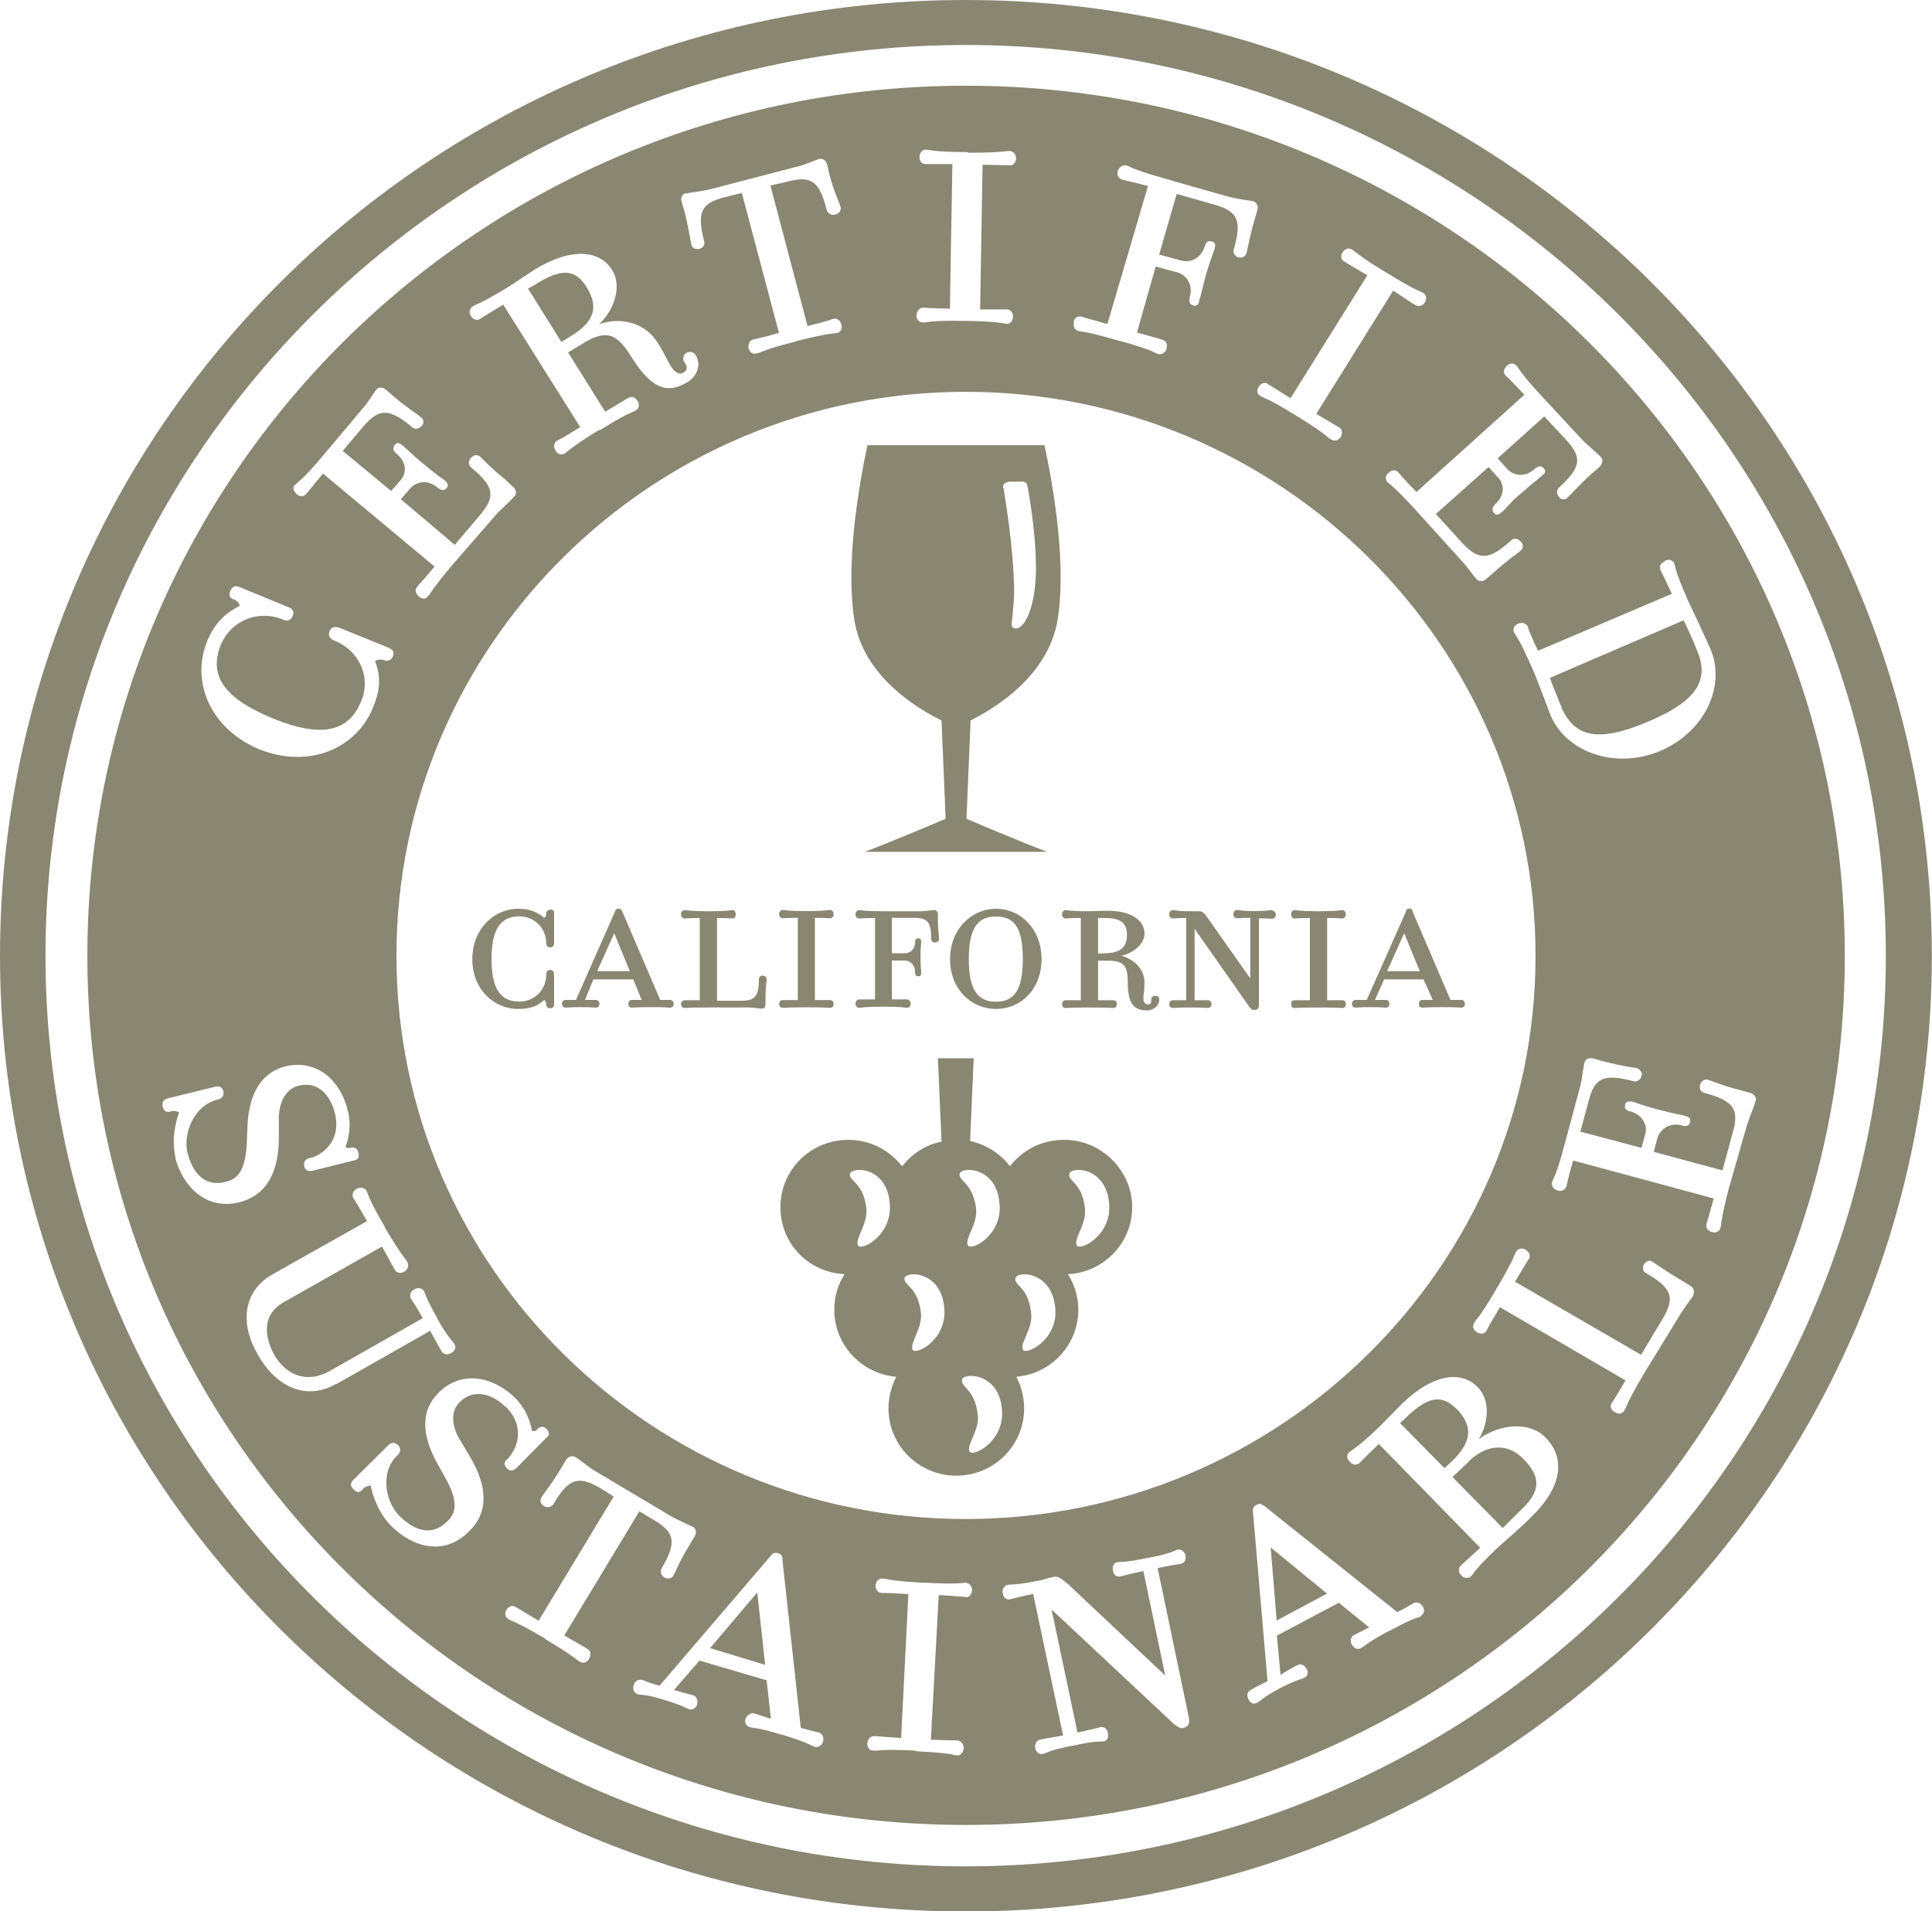 <?xml version="1.0" encoding="UTF-8"?>
<svg id="Layer_1" data-name="Layer 1" xmlns="http://www.w3.org/2000/svg" viewBox="0 0 117.64 116.39">
    <defs>
        <style>
            .cls-1 {
                fill: #898672;
                stroke-width: 0px;
            }
        </style>
    </defs>
    <path class="cls-1"
        d="M88.71,85.82c-.85-.87-1.66-.84-2.95.36-.1.11-.51.48-.51.48l2.7,2.74.4-.36c1.19-1.13,1.44-2.09.37-3.22Z" />
    <path class="cls-1"
        d="M89.44,89l-1,.94,3.06,3.11s.44-.44,1.07-1.06c1.29-1.2,1.26-2.05.19-3.15-.88-.91-2.14-.99-3.33.15h0Z" />
    <path class="cls-1" d="M77.74,98.68l3.06-1.64-3.43-2.81.37,4.46Z" />
    <path class="cls-1" d="M43.23,100.36l3.36,1.02-.48-4.41-2.88,3.4Z" />
    <path class="cls-1"
        d="M58.8,0C26.32,0,0,26.04,0,58.2s26.32,58.2,58.8,58.2,58.83-26.04,58.83-58.2S91.29,0,58.8,0ZM58.8,113.65c-30.9,0-56.03-24.88-56.03-55.45S27.91,2.74,58.8,2.74s56.03,24.88,56.03,55.46-25.14,55.45-56.03,55.45h0Z" />
    <path class="cls-1"
        d="M34.66,20.53c1.41-.84,1.88-1.71,1.07-3.03-.66-1.06-1.44-1.2-2.95-.29-.15.11-.63.36-.63.36l2.03,3.25.48-.29Z" />
    <path class="cls-1"
        d="M58.8,5.22C29.27,5.22,5.32,28.93,5.32,58.2s23.96,52.93,53.49,52.93,53.52-23.71,53.52-52.93S88.37,5.22,58.8,5.22ZM101.36,34.16c.25-.15.51-.04.59.15.07.22.03.44.85,2.3.34.7,1.03,2.19,1.33,2.86.97,2.19-.22,5.04-3.02,6.25-2.77,1.17-5.72.07-6.68-2.12-.25-.65-.95-2.55-1.14-2.92-.81-1.86-1-1.97-1.11-2.19-.07-.18,0-.39.25-.51.26-.1.48-.03.59.15.07.26.12.4.63,1.5l8.15-3.47c-.51-1.1-.59-1.25-.7-1.46-.07-.19,0-.41.26-.51h.01ZM93.5,58.2c0,18.92-15.58,34.3-34.7,34.3s-34.66-15.38-34.66-34.3,15.54-34.34,34.66-34.34,34.7,15.42,34.7,34.34ZM91.73,22.28c.22-.18.44-.18.59-.03.18.18.18.39,1.58,1.9l2.51,2.7c.29.29.92.8,1.07.99.15.15.1.39-.07.58l-.51.44c-.78.7-1.26,1.28-1.44,1.42-.1.15-.37.19-.51,0-.22-.22-.15-.47-.03-.58,1.36-1.25,1.44-1.83.44-2.92l-1.33-1.42-2.84,2.55.59.65c.41.44,1.11.51,1.66,0,.18-.15.37-.26.56-.04.19.19.04.33-.15.48-.18.18-.47.36-1.11.94l-.22.18c-.66.58-.85.88-1.03,1.03-.19.15-.34.29-.51.1-.19-.22-.07-.39.07-.55.56-.51.59-1.2.15-1.64l-.56-.62-3.21,2.86,1.63,1.79c1,1.06,1.63,1.02,2.95-.18.15-.15.41-.15.59.07.19.18.15.39,0,.55-.22.19-.78.55-1.55,1.25l-.56.48c-.18.18-.44.15-.56.03-.19-.18-.63-.84-.92-1.13l-2.77-3.06c-1.41-1.54-1.58-1.57-1.77-1.75-.1-.15-.15-.36.07-.55.22-.22.48-.19.6-.04.18.19.25.33,1.11,1.2l6.57-5.92c-.85-.91-.95-.99-1.14-1.17-.15-.15-.15-.39.07-.58h.01ZM77.17,23.38c.22.11.37.22,1.41.87l4.68-7.49c-1.07-.62-1.19-.7-1.41-.84-.18-.07-.25-.33-.1-.55.15-.25.4-.29.56-.18.22.1.29.32,2.07,1.39l.12.07c1.77,1.09,1.96,1.06,2.18,1.2.15.1.22.32.07.58-.15.22-.37.25-.56.15-.22-.11-.33-.22-1.36-.88l-4.68,7.5c1.03.62,1.19.7,1.41.84.15.07.22.33.07.58-.15.22-.37.26-.56.15-.22-.1-.29-.32-2.03-1.39l-.12-.07c-1.77-1.1-1.96-1.06-2.18-1.2-.18-.1-.25-.32-.1-.55.15-.26.4-.29.56-.19h-.02ZM65.37,19.58c.07-.25.29-.36.51-.29.22.07.37.11,1.55.44l2.47-8.4c-1.19-.32-1.33-.32-1.58-.39-.19-.07-.34-.26-.26-.55.12-.25.34-.36.51-.32.26.07.37.25,2.36.8.56.18,3.47.99,3.96,1.13.41.1,1.19.22,1.41.25.22.07.34.29.26.55l-.19.65c-.29,1.02-.4,1.71-.47,1.97-.04.15-.22.32-.51.25-.22-.07-.34-.32-.26-.51.51-1.76.22-2.3-1.19-2.7l-2.29-.65-1.07,3.69,1.33.36c.59.18,1.22-.15,1.44-.84.07-.22.15-.39.44-.32.26.07.22.29.15.51-.07.22-.22.55-.47,1.39l-.07.25c-.22.84-.29,1.17-.37,1.42-.04.22-.12.41-.37.33-.26-.07-.26-.29-.22-.51.22-.7-.15-1.32-.74-1.5l-1.33-.36-1.14,4.02c1.19.33,1.33.36,1.55.44.22.07.33.26.25.55-.07.25-.29.36-.51.32-.22-.07-.33-.25-2.32-.8l-.15-.03c-1.96-.58-2.14-.51-2.4-.58-.18-.04-.34-.26-.25-.55h-.01ZM56.21,18.73c.25.03.4.03,1.63.07l.15-8.81h-1.63c-.22,0-.37-.15-.37-.44,0-.25.18-.44.37-.44.25,0,.4.15,2.51.15l.12.04c2.07,0,2.21-.11,2.47-.11.22,0,.41.19.41.48-.04.25-.19.44-.41.39-.25,0-.4,0-1.63-.03l-.15,8.81h1.63c.22,0,.37.19.37.44,0,.29-.18.44-.37.44-.25,0-.4-.15-2.51-.18h-.12c-2.07-.04-2.21.1-2.47.1-.22,0-.41-.18-.41-.44.04-.29.22-.47.41-.47h0ZM41.77,11.79c.22-.07,1.04-.15,1.41-.25l5.35-1.39c.37-.07,1.1-.39,1.33-.47.22-.04.44.07.51.36l.15.65c.26.99.59,1.64.66,1.9.04.19-.03.4-.33.48-.26.07-.44-.11-.51-.26-.44-1.8-.95-2.12-2.36-1.76l-1.07.25,2.26,8.55c1.22-.29,1.33-.36,1.58-.44.22-.03.41.07.48.36.07.26-.04.44-.26.51-.22.04-.4-.03-2.43.48l-.07.03c-2.03.51-2.14.7-2.4.73-.19.07-.41-.03-.48-.29-.07-.29.07-.51.26-.55.22-.07.41-.07,1.58-.41l-2.26-8.52-1.04.26c-1.44.36-1.7.91-1.26,2.66.07.19-.04.44-.29.48-.26.07-.44-.07-.48-.26-.07-.25-.15-.94-.41-1.97l-.19-.65c-.07-.25.07-.47.26-.51v.02ZM28.78,18.66c.22-.15.41-.11,2.07-1.13.44-.26,1.22-.8,1.73-1.13,2.36-1.42,3.99-1.09,4.69.04.63.99.12,2.45-.78,3.29,1.58-.51,2.92.11,3.55,1.13.56.91.56,1.06.85,1.5.22.33.48.48.73.33.29-.19.22-.41.04-.65-.12-.19-.04-.44.12-.55.22-.1.44-.07.56.11.44.65,0,1.39-.44,1.64-1.11.7-2.11.62-3.4-1.42-.88-1.42-1.48-1.87-3.06-.87l-.85.51,2.26,3.61c1.07-.62,1.19-.73,1.41-.84.19-.11.41-.07.56.19.15.22.07.44-.07.55-.22.15-.44.11-2.18,1.2l-.12.03c-1.77,1.09-1.85,1.28-2.07,1.42-.19.1-.41.07-.56-.19-.15-.22-.07-.47.07-.58.22-.1.37-.18,1.44-.84l-4.69-7.46c-1.03.62-1.19.73-1.41.87-.15.11-.41.07-.56-.18-.15-.22-.07-.48.12-.58h0ZM18,29.51c.15-.19.37-.22,1.7-1.8l2.36-2.81c.29-.29.7-.99.85-1.17.12-.15.37-.18.59,0l.51.44c.81.7,1.44,1.06,1.63,1.25.15.1.22.32.04.51-.19.22-.44.22-.56.1-1.44-1.2-2.03-1.17-2.99-.07l-1.26,1.5,2.95,2.44.56-.65c.41-.44.37-1.13-.22-1.61-.19-.15-.29-.32-.12-.55.19-.22.34-.07.51.07.19.15.41.39,1.11.99l.19.15c.7.58.95.77,1.19.91.15.15.34.29.15.51-.19.22-.37.1-.56-.04-.56-.47-1.26-.39-1.66.07l-.56.65,3.28,2.78,1.55-1.83c.95-1.13.85-1.72-.56-2.89-.15-.15-.19-.36,0-.58.19-.22.41-.19.56-.07.19.18.66.7,1.48,1.35l.51.48c.22.15.22.44.12.55-.15.19-.73.74-1.04,1.03l-2.73,3.14c-1.33,1.57-1.33,1.76-1.51,1.93-.12.19-.34.22-.56.04-.22-.19-.26-.44-.12-.58.15-.22.29-.29,1.07-1.25l-6.79-5.66c-.78.91-.85,1.06-1.04,1.25-.12.15-.37.18-.56,0-.22-.19-.26-.41-.12-.58v.02ZM12.61,39.05c.56-1.32,1.29-1.79,1.99-2.16-.04-.15-.15-.29-.29-.36-.22-.07-.44-.18-.29-.55.15-.33.34-.33.59-.22l2.92,1.2c.19.07.44.22.29.55-.15.36-.41.29-.59.22-1.48-.62-3.14.04-3.77,1.5-.73,1.79,0,3.21,3.11,4.5,3.1,1.28,4.69.77,5.42-1.03.63-1.46-.12-3.1-1.63-3.69-.15-.07-.44-.22-.29-.58.15-.33.41-.26.63-.19l2.95,1.2c.22.1.41.22.26.55-.15.33-.44.26-.59.19-.19-.04-.37,0-.48.07.29.8.41,1.57-.15,2.89-1.03,2.45-3.87,3.69-6.9,2.49-2.99-1.25-4.18-4.13-3.18-6.57h0ZM10.69,70.5c-.26-1.06,0-2.19.22-2.77-.12-.04-.26-.11-.44-.07-.34.11-.48.03-.56-.26-.07-.32.07-.44.29-.51l2.84-.7c.26-.07.48-.04.56.25.07.33-.15.48-.34.51-1.55.4-2.1,2.19-1.85,3.22.29,1.17,1,2.16,2.36,1.79.85-.19,1.19-.94,1.26-2.38l.04-1.06c.07-1.39.51-3.11,2.29-3.58,1.99-.48,3.4.94,3.8,2.63.26.91.07,1.76-.12,2.26,0,.04.12.11.26.07.22-.04.44-.04.51.26.12.36-.07.48-.29.51l-2.48.62c-.19.04-.44.04-.51-.26-.07-.36.15-.48.34-.51.81-.19,1.95-1.1,1.51-2.77-.26-1.03-1-1.93-2.18-1.64-.81.18-1.19,1.02-1.22,1.9v1.25c0,2.05-.7,3.51-2.4,3.95-2.03.51-3.43-.95-3.91-2.7h.01ZM20.47,84.27c-1.92,1.1-3.73.07-4.76-1.76-1.04-1.75-1.04-3.83.92-4.93l5.72-3.22c-.63-1.1-.7-1.2-.85-1.42-.07-.15-.04-.4.22-.55.22-.11.48-.07.59.11.12.22.07.4,1.11,2.19l.04.11c1.07,1.79,1.26,1.86,1.36,2.09.07.15.04.44-.22.55-.22.15-.48.04-.56-.11-.12-.22-.19-.36-.78-1.42l-6.01,3.4c-1.26.73-1.19,2-.56,3.18.78,1.35,2.07,1.71,3.33,1.03l5.72-3.25c-.51-.91-.59-.99-.73-1.2-.07-.19-.04-.44.22-.55.22-.15.48-.07.59.11.12.22.07.36.81,1.64v.04c.73,1.28.92,1.32,1.04,1.54.12.15.04.44-.22.55-.22.15-.48.04-.56-.11-.12-.22-.19-.33-.7-1.25l-5.72,3.25h0ZM30.77,85.66c-.78-.77-1.92-1.13-2.77-.29-.59.58-.48,1.46-.04,2.23l.63,1.06c1.07,1.79,1.22,3.4-.04,4.6-1.48,1.5-3.4.99-4.72-.33-.78-.77-1.14-1.86-1.26-2.48-.12.04-.29.04-.44.19-.22.26-.37.29-.59.07-.26-.26-.19-.44,0-.62l2.07-2.05c.19-.19.37-.26.63-.04.22.22.12.48-.04.62-1.14,1.1-.66,2.92.12,3.69.85.84,1.92,1.32,2.92.33.66-.62.56-1.42-.15-2.7l-.51-.91c-.66-1.25-1.19-2.92.12-4.21,1.44-1.46,3.4-.94,4.65.29.66.65.95,1.46,1.04,2.01.04.04.19.04.29-.04.15-.19.37-.29.59-.07.26.26.15.44-.04.58l-1.77,1.79c-.15.15-.37.26-.59.04-.26-.26-.12-.48.04-.58.59-.62,1.11-1.97-.12-3.18ZM35.86,101.04c-.15.22-.37.26-.56.14-.22-.11-.29-.29-2.07-1.35l-.07-.07c-1.8-1.06-1.99-1.02-2.21-1.17-.15-.07-.26-.33-.12-.55.15-.26.41-.29.56-.19.22.11.34.22,1.41.84l4.57-7.56-.88-.55c-1.29-.73-1.88-.55-2.8,1.03-.12.15-.34.22-.56.11-.26-.15-.26-.4-.15-.55.12-.22.59-.77,1.11-1.64l.37-.62c.15-.22.37-.29.56-.19.22.11.81.62,1.19.84l4.72,2.81c.34.19,1.07.51,1.29.62.15.11.22.33.07.58l-.34.58c-.56.87-.81,1.57-.95,1.79-.07.15-.29.26-.56.11-.22-.15-.26-.4-.15-.55.92-1.57.81-2.16-.44-2.92l-.92-.55-4.57,7.56c1.07.62,1.22.7,1.44.84.15.07.22.33.07.58h-.01ZM50.11,106.05c-.07.29-.34.36-.48.33-.25-.07-.29-.22-1.95-.73h-.04c-1.55-.48-1.73-.4-1.99-.48-.19-.04-.34-.26-.26-.51.12-.26.34-.36.51-.33.26.07.29.11,1.04.33l-.26-2.34-4.09-1.2-1.55,1.79c.63.19.92.26,1.19.33.15.04.29.29.22.55-.07.26-.34.36-.48.29-.26-.07-.34-.22-1.58-.58-1.14-.36-1.33-.26-1.55-.33-.22-.07-.34-.26-.26-.55.07-.26.29-.36.51-.33.22.07.41.19,1.07.36l6.72-7.85c.15-.19.26-.29.48-.22.26.07.29.19.29.48l1.11,10.16c.81.22.88.22,1.14.29.15.07.29.29.22.55h.01ZM58.79,97.24c-.26,0-.41-.04-1.63-.11l-.48,8.81c1.22.04,1.36.04,1.63.04.22.04.37.22.37.48-.03.29-.22.44-.4.44-.26-.04-.41-.15-2.48-.26l-.15-.04c-2.07-.11-2.21.04-2.47,0-.22,0-.37-.14-.37-.44.03-.29.22-.44.4-.44.26,0,.41.04,1.66.11l.44-8.76c-1.22-.07-1.36-.07-1.63-.07-.19,0-.37-.19-.37-.44.03-.29.22-.44.4-.44.26,0,.41.15,2.48.26h.15c2.07.11,2.21,0,2.48,0,.22.04.37.22.37.48-.04.29-.22.44-.41.4v-.02ZM72.12,105.21c-.26.07-.38-.04-.63-.22l-7.46-6.98,1.58,7.49c1.03-.22,1.14-.26,1.41-.33.19-.04.41.11.44.36.07.29-.07.48-.25.51-.26.04-.41-.07-1.85.26h-.04c-1.48.29-1.55.44-1.82.51-.18.04-.4-.07-.47-.36-.04-.26.1-.48.29-.51.25-.07.37-.07,1.41-.26l-1.82-8.62c-1.03.22-1.14.26-1.41.33-.18.04-.4-.07-.44-.36-.07-.26.12-.48.26-.51.25-.07.4.04,1.88-.26l.22-.04c.22-.07.51-.15.7-.19.29-.07.44.04.92.44l5.91,5.56-1.33-6.36c-1.03.22-1.14.26-1.41.33-.19.04-.41-.07-.44-.36-.07-.26.07-.48.25-.51.26-.04.41.04,1.85-.26h.04c1.48-.29,1.55-.44,1.8-.51.19-.04.41.11.48.36.04.29-.1.48-.29.51-.26.04-.37.04-1.41.26l1.89,9.06c.1.44-.07.62-.29.65h.01ZM86.54,98.42c-.22.11-.37.04-1.89.87h-.03c-1.44.77-1.51.95-1.74,1.06-.18.11-.4.07-.56-.19-.15-.26-.04-.51.1-.58.22-.11.29-.15.95-.48l-1.85-1.5-3.77,2,.22,2.38c.56-.33.81-.48,1.03-.58.15-.11.41-.04.56.22.15.22.03.48-.15.55-.22.11-.37.07-1.51.65-1.07.58-1.14.77-1.36.87-.18.11-.4.04-.51-.19-.15-.26-.07-.51.12-.58.22-.15.4-.22,1.03-.55l-.88-10.23c-.04-.26,0-.4.22-.51.22-.1.29-.04.51.11l8.05,6.43c.73-.36.78-.44,1-.55.15-.07.44-.04.56.22.15.26.03.48-.12.55h.02ZM93.23,92.39c-.7.7-1.41,1.28-2.04,1.86-1.44,1.35-1.44,1.57-1.63,1.75-.15.11-.37.15-.59-.07-.18-.19-.18-.44-.03-.58.18-.19.29-.26,1.19-1.1l-6.17-6.32c-.88.84-1,.99-1.19,1.17-.15.11-.37.15-.56-.07-.22-.19-.22-.44-.07-.58.19-.19.41-.19,1.82-1.54.33-.33,1-1.02,1.44-1.46,1.99-1.9,3.65-1.93,4.57-.99.81.8.66,2.23.07,3.18,1.36-.99,3.14-1.06,4.06-.11,1.19,1.2,1.11,2.96-.88,4.86h0ZM103.12,78.87c-.12.19-.59.8-.81,1.17l-2.26,3.69c-1.03,1.75-1,1.93-1.14,2.16-.12.19-.34.26-.56.11-.25-.11-.34-.36-.22-.55.15-.22.22-.33.85-1.39l-7.65-4.46c-.63,1.06-.7,1.2-.81,1.42-.1.19-.33.26-.59.11-.22-.15-.29-.36-.18-.55.1-.22.33-.29,1.36-2.09l.07-.11c1.04-1.76,1-1.93,1.14-2.16.12-.19.34-.26.59-.11.22.15.29.36.19.55-.15.22-.22.33-.85,1.39l7.68,4.45,1.33-2.23c.73-1.25.56-1.83-1.03-2.74-.19-.11-.26-.33-.12-.55.15-.22.37-.26.51-.15.22.15.78.55,1.7,1.1l.59.36c.22.11.29.36.19.55h-.01ZM106.41,68.38l-1.14,3.98c-.51,1.97-.44,2.16-.51,2.41-.03.19-.26.33-.51.26-.26-.07-.41-.29-.34-.51.07-.22.12-.36.44-1.54l-8.56-2.31c-.34,1.17-.34,1.32-.41,1.57-.07.19-.25.33-.51.26-.29-.07-.4-.29-.37-.51.07-.22.26-.36.78-2.34l.95-3.54c.1-.4.18-1.17.25-1.39.04-.22.26-.33.56-.26l.66.19c1,.25,1.74.36,1.96.39.18.07.37.26.29.48-.07.29-.34.36-.48.32-1.82-.47-2.36-.22-2.73,1.17l-.51,1.9,3.72.99.22-.8c.18-.58-.15-1.2-.88-1.42-.22-.03-.41-.15-.34-.39.07-.29.26-.22.51-.19.22.07.56.22,1.41.44l.26.07c.85.22,1.19.26,1.44.33.22.07.41.11.34.4-.07.26-.26.26-.51.19-.7-.19-1.29.19-1.48.77l-.22.84,4.18,1.13.63-2.31c.41-1.42.04-1.94-1.74-2.41-.18-.04-.32-.22-.25-.51.11-.26.29-.33.47-.29.26.07.89.36,1.92.62l.7.19c.22.07.37.32.29.47-.03.22-.37.96-.47,1.35h-.01Z" />
    <path class="cls-1"
        d="M95.09,43.11c.78,1.72,2.14,2.16,5.25.84,3.14-1.32,3.72-2.64,2.99-4.35-.4-.99-.81-1.83-.81-1.83l-8.15,3.51s.29.77.73,1.83h-.01Z" />
    <path class="cls-1"
        d="M33.48,55.41c-.19,0-.22.15-.22.26,0,.07-.04.18-.12.22-.37-.29-.78-.55-1.58-.55-1.51,0-2.8,1.25-2.8,3.07s1.29,3.03,2.8,3.03c.81,0,1.22-.22,1.58-.55.07.07.12.15.12.25s.04.26.22.26c.22,0,.26-.11.26-.26v-1.79c0-.11-.04-.29-.26-.29-.19,0-.22.22-.22.29,0,.91-.7,1.64-1.63,1.64-1.11,0-1.7-.7-1.7-2.59s.59-2.6,1.7-2.6c.92,0,1.63.73,1.63,1.64,0,.1.04.25.22.25.22,0,.26-.15.26-.25v-1.8c0-.19-.04-.26-.26-.26h0Z" />
    <path class="cls-1"
        d="M40.83,60.89h-.63l-2.29-5.34c-.07-.15-.12-.22-.22-.22-.15,0-.22.07-.26.22l-2.36,5.34h-.63c-.12,0-.22.07-.22.25,0,.15.12.22.22.22s.22-.03.92-.03.78.03.92.03c.12,0,.22-.07.22-.22,0-.18-.12-.25-.22-.25h-.66l.51-1.25h2.43l.51,1.25h-.59c-.12,0-.22.07-.22.25,0,.15.12.22.22.22.15,0,.22-.03,1.14-.03h.04c.95,0,1.04.03,1.14.03s.22-.07.22-.22c0-.18-.12-.25-.22-.25ZM36.36,59.14l1.04-2.31.95,2.31h-1.99Z" />
    <path class="cls-1"
        d="M46.47,59.4c-.15,0-.26.11-.26.22,0,1.02-.22,1.32-1.07,1.32h-1.48v-5.04c.7,0,.81.03.95.03.12,0,.19-.1.19-.25s-.07-.26-.19-.26c-.15,0-.26.07-1.44.07h-.07c-1.19,0-1.26-.07-1.41-.07-.12,0-.22.11-.22.26s.12.25.22.25c.15,0,.22-.03.92-.03v5.01h-.92c-.12,0-.22.07-.22.25,0,.15.12.22.22.22.15,0,.22-.03,1.41-.03h2.48c.26,0,.7.07.81.07.15,0,.22-.11.22-.26v-.39c0-.58.07-.99.07-1.13,0-.1-.07-.22-.22-.22h.01Z" />
    <path class="cls-1"
        d="M47.66,60.9c-.12,0-.22.07-.22.25,0,.15.12.22.22.22.15,0,.22-.03,1.41-.03h.07c1.18,0,1.25.03,1.4.03.12,0,.22-.07.22-.22,0-.18-.1-.25-.22-.25h-.92v-5.01c.7,0,.78.03.92.03.12,0,.22-.1.22-.25s-.1-.26-.22-.26c-.15,0-.22.07-1.4.07h-.07c-1.19,0-1.26-.07-1.41-.07-.12,0-.22.11-.22.26s.12.25.22.25c.15,0,.22-.03.92-.03v5.01h-.92Z" />
    <path class="cls-1"
        d="M55.63,55.89c.85,0,1.07.25,1.07,1.28,0,.1.07.22.22.22.19,0,.26-.11.26-.22,0-.15-.07-.55-.07-1.13v-.36c0-.19-.12-.26-.22-.26s-.59.07-.81.07h-2.33c-1.19,0-1.29-.07-1.44-.07-.1,0-.22.11-.22.26s.12.25.22.25c.16,0,.26-.03.97-.03v4.96h-.97c-.1,0-.22.11-.22.26s.12.25.22.25c.16,0,.26-.07,1.44-.07h.07c1.19,0,1.26.07,1.41.07.12,0,.22-.1.22-.25s-.1-.26-.22-.26h-.92v-2.37h.78c.34,0,.63.29.63.7,0,.15.03.26.18.26.19,0,.19-.11.19-.26s-.04-.32-.04-.84v-.15c0-.48.04-.7.04-.8,0-.15,0-.26-.19-.26-.15,0-.18.11-.18.26,0,.39-.29.65-.63.65h-.78v-2.16h1.33-.01Z" />
    <path class="cls-1"
        d="M57.85,58.41c0,1.83,1.29,3.03,2.8,3.03s2.77-1.2,2.77-3.03-1.26-3.07-2.77-3.07-2.8,1.25-2.8,3.07ZM62.28,58.41c0,1.97-.59,2.59-1.63,2.59s-1.66-.62-1.66-2.59.59-2.6,1.66-2.6,1.63.62,1.63,2.6Z" />
    <path class="cls-1"
        d="M70.32,60.65c-.12,0-.22.07-.22.22,0,.19,0,.29-.19.29s-.29-.15-.29-.36c0-.29.07-.36.07-.99,0-.65-.47-1.35-1.41-1.61.7-.15,1.41-.7,1.41-1.35,0-.73-.7-1.39-2.25-1.39-.37,0-.92.03-1.22.03-1.11,0-1.19-.07-1.33-.07-.12,0-.22.11-.22.26s.1.25.22.25c.15,0,.22-.03.92-.03v5.01h-.92c-.12,0-.22.07-.22.25,0,.15.1.22.22.22.15,0,.22-.03,1.41-.03h.07c1.19,0,1.26.03,1.41.03s.22-.07.22-.22c0-.18-.07-.25-.22-.25h-.92v-2.41h.59c1.03,0,1.22.36,1.22,1.32,0,1.39.44,1.71,1.19,1.71.29,0,.73-.22.73-.7,0-.11-.1-.19-.25-.19h-.01ZM67.19,58.06h-.33v-2.16h.4c1,0,1.36.32,1.36,1.02,0,.87-.51,1.13-1.44,1.13h0Z" />
    <path class="cls-1"
        d="M77.45,55.41c-.15,0-.22.07-1.07.07h-.03c-.81,0-.88-.07-1.03-.07-.12,0-.22.11-.22.26s.1.25.22.25c.15,0,.18-.03.81-.03v3.69l-2.65-3.76c-.19-.26-.29-.33-.44-.33h-.56c-.85,0-.92-.07-1.07-.07-.1,0-.22.11-.22.26s.12.25.22.25c.15,0,.22-.03.82-.03v5.01h-.82c-.1,0-.22.07-.22.25,0,.15.12.22.22.22.15,0,.22-.03,1.07-.03h.04c.85,0,.88.03,1.03.03.1,0,.22-.07.22-.22,0-.18-.12-.25-.22-.25h-.81v-4.35l3.33,4.75c.1.15.18.19.33.19.12,0,.26-.07.26-.33v-5.25c.59,0,.66.03.81.03.07,0,.22-.1.22-.25s-.15-.26-.22-.26h-.01Z" />
    <path class="cls-1"
        d="M81.73,55.93c.12,0,.22-.1.22-.25s-.1-.26-.22-.26c-.15,0-.22.07-1.41.07h-.07c-1.19,0-1.26-.07-1.41-.07s-.22.11-.22.26.07.25.22.25.22-.03.92-.03v5.01h-.92c-.15,0-.22.07-.22.25,0,.15.07.22.22.22s.22-.03,1.41-.03h.07c1.19,0,1.26.03,1.41.03.12,0,.22-.07.22-.22,0-.18-.1-.25-.22-.25h-.92v-5.01c.7,0,.78.03.92.03Z" />
    <path class="cls-1"
        d="M82.54,60.89c-.1,0-.22.07-.22.25,0,.15.12.22.22.22.15,0,.22-.03.92-.03s.81.03.92.03.22-.07.22-.22c0-.18-.1-.25-.22-.25h-.66l.56-1.25h2.4l.56,1.25h-.63c-.12,0-.22.07-.22.25,0,.15.1.22.22.22.15,0,.22-.03,1.14-.03h.04c1,0,1.03.03,1.19.03.1,0,.22-.07.22-.22,0-.18-.12-.25-.22-.25h-.66l-2.29-5.34c-.04-.15-.07-.22-.22-.22s-.19.07-.22.22l-2.37,5.34h-.68ZM85.5,56.83l.95,2.31h-1.99l1.04-2.31Z" />
    <path class="cls-1"
        d="M64.78,69.41c-1.33,0-2.54.62-3.28,1.61-.59-.77-1.44-1.32-2.43-1.54l.22-5.04h-2.18l.22,5.08c-1,.19-1.82.77-2.4,1.5-.78-.99-1.95-1.61-3.28-1.61-2.29,0-4.13,1.83-4.13,4.09s1.73,3.98,3.91,4.09c-.4.62-.63,1.35-.63,2.16,0,2.16,1.66,3.9,3.77,4.09-.29.58-.47,1.25-.47,1.93,0,2.26,1.85,4.09,4.13,4.09s4.13-1.83,4.13-4.09c0-.7-.18-1.35-.47-1.93,2.1-.19,3.77-1.93,3.77-4.09,0-.8-.25-1.54-.63-2.16,2.18-.11,3.91-1.9,3.91-4.09s-1.85-4.09-4.13-4.09h-.01ZM52.23,75.81c-.15-.44.63-1.28.52-2.26-.19-1.54-1.04-1.61-1-2.05.07-.48,2.29-.51,2.43,1.83.15,1.93-1.8,2.92-1.96,2.48ZM55.56,82.16c-.15-.44.63-1.28.51-2.26-.19-1.54-1.03-1.61-1-2.05.07-.48,2.29-.48,2.43,1.86.15,1.9-1.8,2.89-1.95,2.45ZM60.87,73.33c.15,1.93-1.8,2.92-1.95,2.48-.16-.44.63-1.28.51-2.26-.22-1.54-1.04-1.61-1-2.05.03-.48,2.29-.51,2.43,1.83ZM59.02,88.37c-.15-.44.66-1.32.51-2.26-.18-1.54-1.03-1.61-.95-2.09.03-.44,2.29-.48,2.43,1.86.15,1.93-1.85,2.92-1.99,2.48h0ZM62.27,82.16c-.15-.44.66-1.28.51-2.26-.18-1.54-1.03-1.61-.95-2.05.04-.48,2.26-.48,2.43,1.86.15,1.9-1.85,2.89-1.99,2.45ZM65.55,75.81c-.15-.44.63-1.28.51-2.26-.18-1.54-1.03-1.61-.95-2.05.03-.48,2.26-.51,2.43,1.83.15,1.93-1.85,2.92-1.99,2.48Z" />
    <path class="cls-1"
        d="M57.33,43.87l.25,5.99c-2.65,1.13-4.9,2.01-4.9,2.01h11.07s-2.25-.87-4.9-2.01l.25-5.99c2.48-1.25,4.76-3.25,5.28-6.02.56-3.25-.15-7.79-.78-10.74h-10.78c-.63,2.96-1.33,7.49-.78,10.74.48,2.77,2.8,4.78,5.28,6.02ZM61.32,29.37l.12-.04h.88c.22.04.25.29.25.33,0,0,.48,2.38.51,4.82v.11c0,1.64-.37,3.21-1,3.61-.07.03-.15.07-.22.07-.19,0-.29-.15-.26-.29.04-.48.15-1.28.15-1.9,0-2.7-.63-6.18-.63-6.28,0-.04-.04-.07-.04-.11-.03-.25.19-.32.22-.32h.02Z" />
</svg>